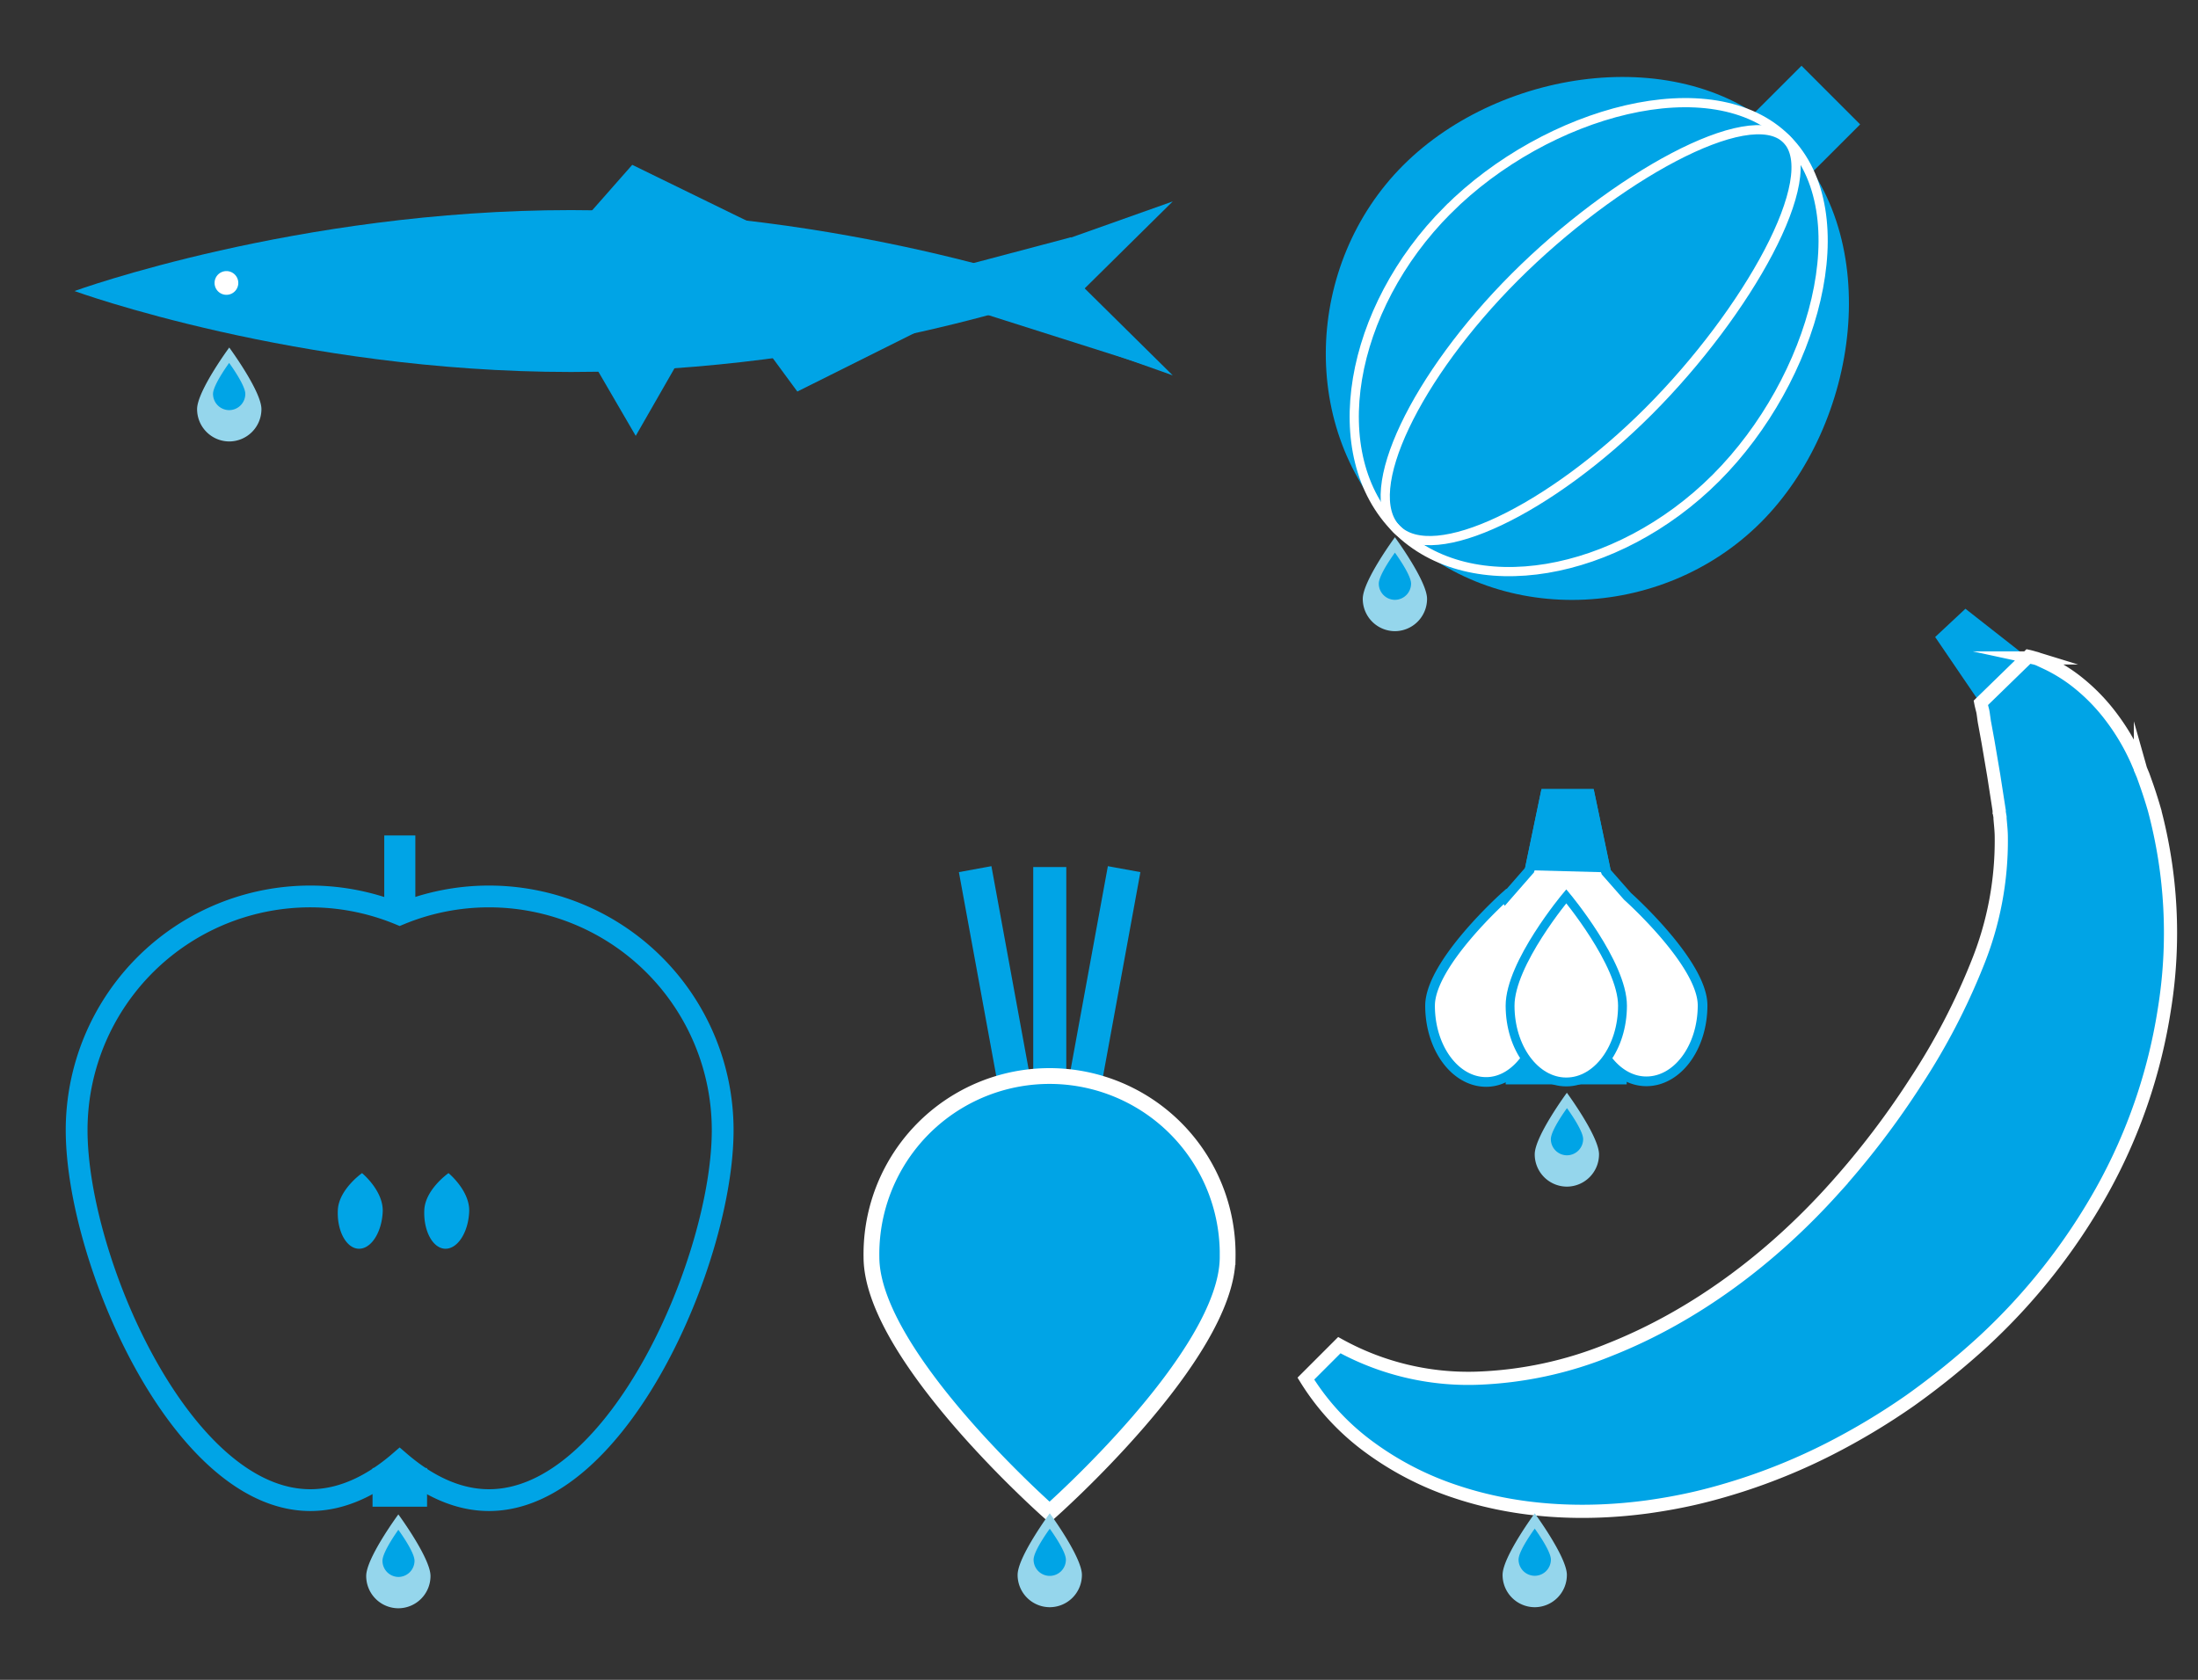 <?xml version="1.0" encoding="UTF-8"?> <svg xmlns="http://www.w3.org/2000/svg" id="Layer_3" data-name="Layer 3" viewBox="0 0 454 347"><rect x="0" y="0" width="454" height="347" fill="#333333" stroke="none"/> <defs> <style>.cls-1{fill:#00a4e6}.cls-14,.cls-3{stroke:#fff;stroke-miterlimit:10;fill:none}.cls-3{stroke:#00a4e6;stroke-width:6.83px}.cls-8{fill:#95d6ec}.cls-14{stroke-width:1.9px}</style> </defs> <path class="cls-1" d="M409.16 145.47l-9.45-13.88 6.25-5.84 13.21 10.36-10.01 9.36z"></path> <path d="M419 135.59c.41.09.8.2 1.19.32a5.11 5.11 0 0 1 1.22.43c.85.4 1.74.8 2.51 1.21a33.75 33.75 0 0 1 4.52 2.86A39.33 39.33 0 0 1 436 148a45.81 45.81 0 0 1 5.43 9.19l.53 1.23.07.15s.12.38.08.24v.07l.11.24.2.49.21.49.25.69.48 1.35c.59 1.67 1.12 3.36 1.6 5a98.8 98.8 0 0 1 2.13 41.12 112.16 112.16 0 0 1-13 37.86A126.32 126.32 0 0 1 409.74 277a157.54 157.54 0 0 1-15.19 12.3 141.13 141.13 0 0 1-16.8 10.07 124.14 124.14 0 0 1-18.17 7.48c-3.13 1-6.3 1.9-9.51 2.64s-6.47 1.32-9.75 1.78c-13.09 1.77-26.81 1.15-39.61-3.13a63.83 63.83 0 0 1-17.79-9.14 50.3 50.3 0 0 1-13.19-14.22l6.91-6.91A55.15 55.15 0 0 0 305 284.7a79.61 79.61 0 0 0 27.51-5.91c17.65-7 33.33-18.84 46.11-33a172.65 172.65 0 0 0 17.13-22.4 136.28 136.28 0 0 0 12.7-24.39 67.51 67.51 0 0 0 4.92-26c0-1.07-.1-2.15-.2-3.21l-.06-.69v-.33l-.09-.53-.09-.52v-.33c-.05-.18.06.17 0 .12v-.1l-.12-.79-1-6.44-1.17-6.9-.69-3.78c-.14-.68-.2-1.32-.3-2a8.37 8.37 0 0 0-.23-1.1c-.1-.4-.2-.8-.28-1.21z" stroke-width="2.72" stroke-miterlimit="10" stroke="#fff" fill="#00a4e6"></path> <path class="cls-3" d="M216.83 232.15V179.1M222.64 231.72l9.55-52.18M210.98 231.72l-9.56-52.18"></path> <path d="M180 259.67c0 20.3 36.79 52.72 36.79 52.72s36.78-32.42 36.78-52.72a36.79 36.79 0 1 0-73.57 0z" stroke-width="3.26" stroke-miterlimit="10" stroke="#fff" fill="#00a4e6"></path> <path class="cls-1" d="M311 214h25v10h-25z"></path> <path d="M336.16 185.15l-4.4-5-3.4-16.15h-9.15l-3.28 15.74-4.93 5.64-.12-.22s-15.5 13.84-15.5 22.58 5.19 15.76 11.6 15.76 11.61-7.57 11.61-16.28a38.47 38.47 0 0 0-.81-6.22h10.67l.87.28a26.93 26.93 0 0 0-.87 6.2c0 8.71 5.2 15.89 11.61 15.89s11.61-7 11.61-15.7-15.51-22.52-15.51-22.52z" stroke-width="2" fill="#fff" stroke="#00a4e6" stroke-miterlimit="10"></path> <path d="M335.13 207.74c0-8.7-11.61-22.59-11.61-22.59s-11.61 13.85-11.61 22.59 5.2 15.76 11.61 15.76 11.61-7.06 11.61-15.76z" stroke-width="1.83" fill="#fff" stroke="#00a4e6" stroke-miterlimit="10"></path> <path stroke-width="2" stroke="#00a4e6" stroke-miterlimit="10" fill="#00a4e6" d="M331.74 180.19L328.36 164h-9.15l-3.28 15.77"></path> <path class="cls-8" d="M82.28 332.22a6.66 6.66 0 0 0 6.64-6.68c0-3.69-6.64-12.71-6.64-12.71s-6.64 9-6.64 12.71a6.66 6.66 0 0 0 6.64 6.68"></path> <path stroke-width="11.26" stroke="#00a4e6" fill="none" stroke-miterlimit="10" d="M82.58 311.24v-7.99"></path> <path d="M101 185.18a48.23 48.23 0 0 0-18.45 3.67 48.26 48.26 0 0 0-66.72 44.6c0 26.66 21.61 76.43 48.27 76.43 6.54 0 12.77-3 18.45-7.91 5.69 4.9 11.92 7.91 18.45 7.91 26.67 0 48.27-49.77 48.27-76.43A48.27 48.27 0 0 0 101 185.18z" stroke-width="4.5" stroke="#00a4e6" fill="none" stroke-miterlimit="10"></path> <path stroke-width="6.42" stroke="#00a4e6" fill="none" stroke-miterlimit="10" d="M82.58 188.85v-16.27"></path> <path class="cls-1" d="M79.05 250.34c-.21 4.32-2.45 7.72-5 7.61s-4.48-3.73-4.27-8 5-7.62 5-7.62 4.47 3.67 4.27 8.01zM96.91 250.34c-.2 4.32-2.45 7.72-5 7.61s-4.47-3.73-4.27-8 5-7.62 5-7.62 4.48 3.67 4.27 8.01zM82.28 325.75a3.35 3.35 0 0 0 3.34-3.35c0-1.86-3.34-6.39-3.34-6.39S79 320.54 79 322.4a3.34 3.34 0 0 0 3.33 3.35M117.79 48.58l12.8-14.53 34.32 16.76-47.12-2.23zM210.83 52.76l31.4-11.15-18.83 18.6-12.57-7.45z"></path> <path class="cls-1" d="M223.4 58.94l18.83 18.6-31.4-11.15 12.57-7.45zM157.87 71.61l36.21-5.4-29.39 14.67-6.82-9.27z"></path> <path class="cls-1" d="M15.38 60.12S61.3 43.4 117.94 43.4 220.5 60.12 220.5 60.12s-45.91 16.72-102.56 16.72S15.38 60.12 15.38 60.12z"></path> <path class="cls-1" d="M121.66 73.45l19.19-.05-9.54 16.64-9.65-16.59z"></path> <path d="M49.22 58.44A2.45 2.45 0 1 1 46.78 56a2.45 2.45 0 0 1 2.44 2.44z" fill="#fff"></path> <path class="cls-1" d="M221.22 49.01l-36.94 9.78 52.49 16.67-11.96-9.29-7.2-1.93 6.39-1.81v-8.9l-2.78-4.52z"></path> <path class="cls-8" d="M47.33 91.19A6.67 6.67 0 0 0 54 84.51c0-3.7-6.65-12.72-6.65-12.72s-6.64 9-6.64 12.72a6.67 6.67 0 0 0 6.64 6.68"></path> <path class="cls-1" d="M47.33 84.72a3.35 3.35 0 0 0 3.34-3.36c0-1.85-3.34-6.39-3.34-6.39S44 79.51 44 81.36a3.35 3.35 0 0 0 3.33 3.36"></path> <path stroke-width="17.13" stroke="#00a4e6" fill="none" stroke-miterlimit="10" d="M362.01 35.78l16.15-16.14"></path> <path class="cls-1" d="M289.83 34.14c-20.39 20.39-21.74 54.79-1.35 75.17s54.78 19 75.17-1.35 25.78-58.82 5.39-79.2-58.82-15.01-79.21 5.38z"></path> <path class="cls-14" d="M299.05 43.37c-20.38 20.38-25.86 50.63-10.57 65.94s45.56 9.81 65.94-10.57 29.9-54.7 14.62-70-49.6-5.74-69.99 14.63z"></path> <path class="cls-14" d="M312.9 57.21c-20.39 20.39-32.07 44.45-24.42 52.1s31.72-4 52.1-24.42S376.68 36.4 369 28.76s-35.71 8.06-56.1 28.45z"></path> <path class="cls-8" d="M216.83 332a6.66 6.66 0 0 0 6.64-6.68c0-3.7-6.64-12.72-6.64-12.72s-6.64 9-6.64 12.72a6.66 6.66 0 0 0 6.64 6.68"></path> <path class="cls-1" d="M216.83 325.53a3.34 3.34 0 0 0 3.33-3.36c0-1.85-3.33-6.38-3.33-6.38s-3.34 4.53-3.34 6.38a3.34 3.34 0 0 0 3.34 3.36"></path> <path class="cls-8" d="M317 332a6.66 6.66 0 0 0 6.64-6.68c0-3.69-6.64-12.71-6.64-12.71s-6.64 9-6.64 12.71A6.66 6.66 0 0 0 317 332"></path> <path class="cls-1" d="M317 325.51a3.35 3.35 0 0 0 3.34-3.35c0-1.86-3.34-6.39-3.34-6.39s-3.34 4.53-3.34 6.39a3.35 3.35 0 0 0 3.34 3.35"></path> <path class="cls-8" d="M288.12 130.38a6.67 6.67 0 0 0 6.64-6.69c0-3.69-6.64-12.71-6.64-12.71s-6.64 9-6.64 12.71a6.67 6.67 0 0 0 6.64 6.69"></path> <path class="cls-1" d="M288.12 123.91a3.36 3.36 0 0 0 3.34-3.36c0-1.86-3.34-6.39-3.34-6.39s-3.33 4.53-3.33 6.39a3.35 3.35 0 0 0 3.33 3.36"></path> <path class="cls-8" d="M323.64 245.12a6.66 6.66 0 0 0 6.64-6.68c0-3.69-6.64-12.71-6.64-12.71s-6.64 9-6.64 12.71a6.66 6.66 0 0 0 6.64 6.68"></path> <path class="cls-1" d="M323.64 238.65a3.35 3.35 0 0 0 3.36-3.35c0-1.86-3.34-6.39-3.34-6.39s-3.33 4.53-3.33 6.39a3.34 3.34 0 0 0 3.33 3.35"></path> </svg> 